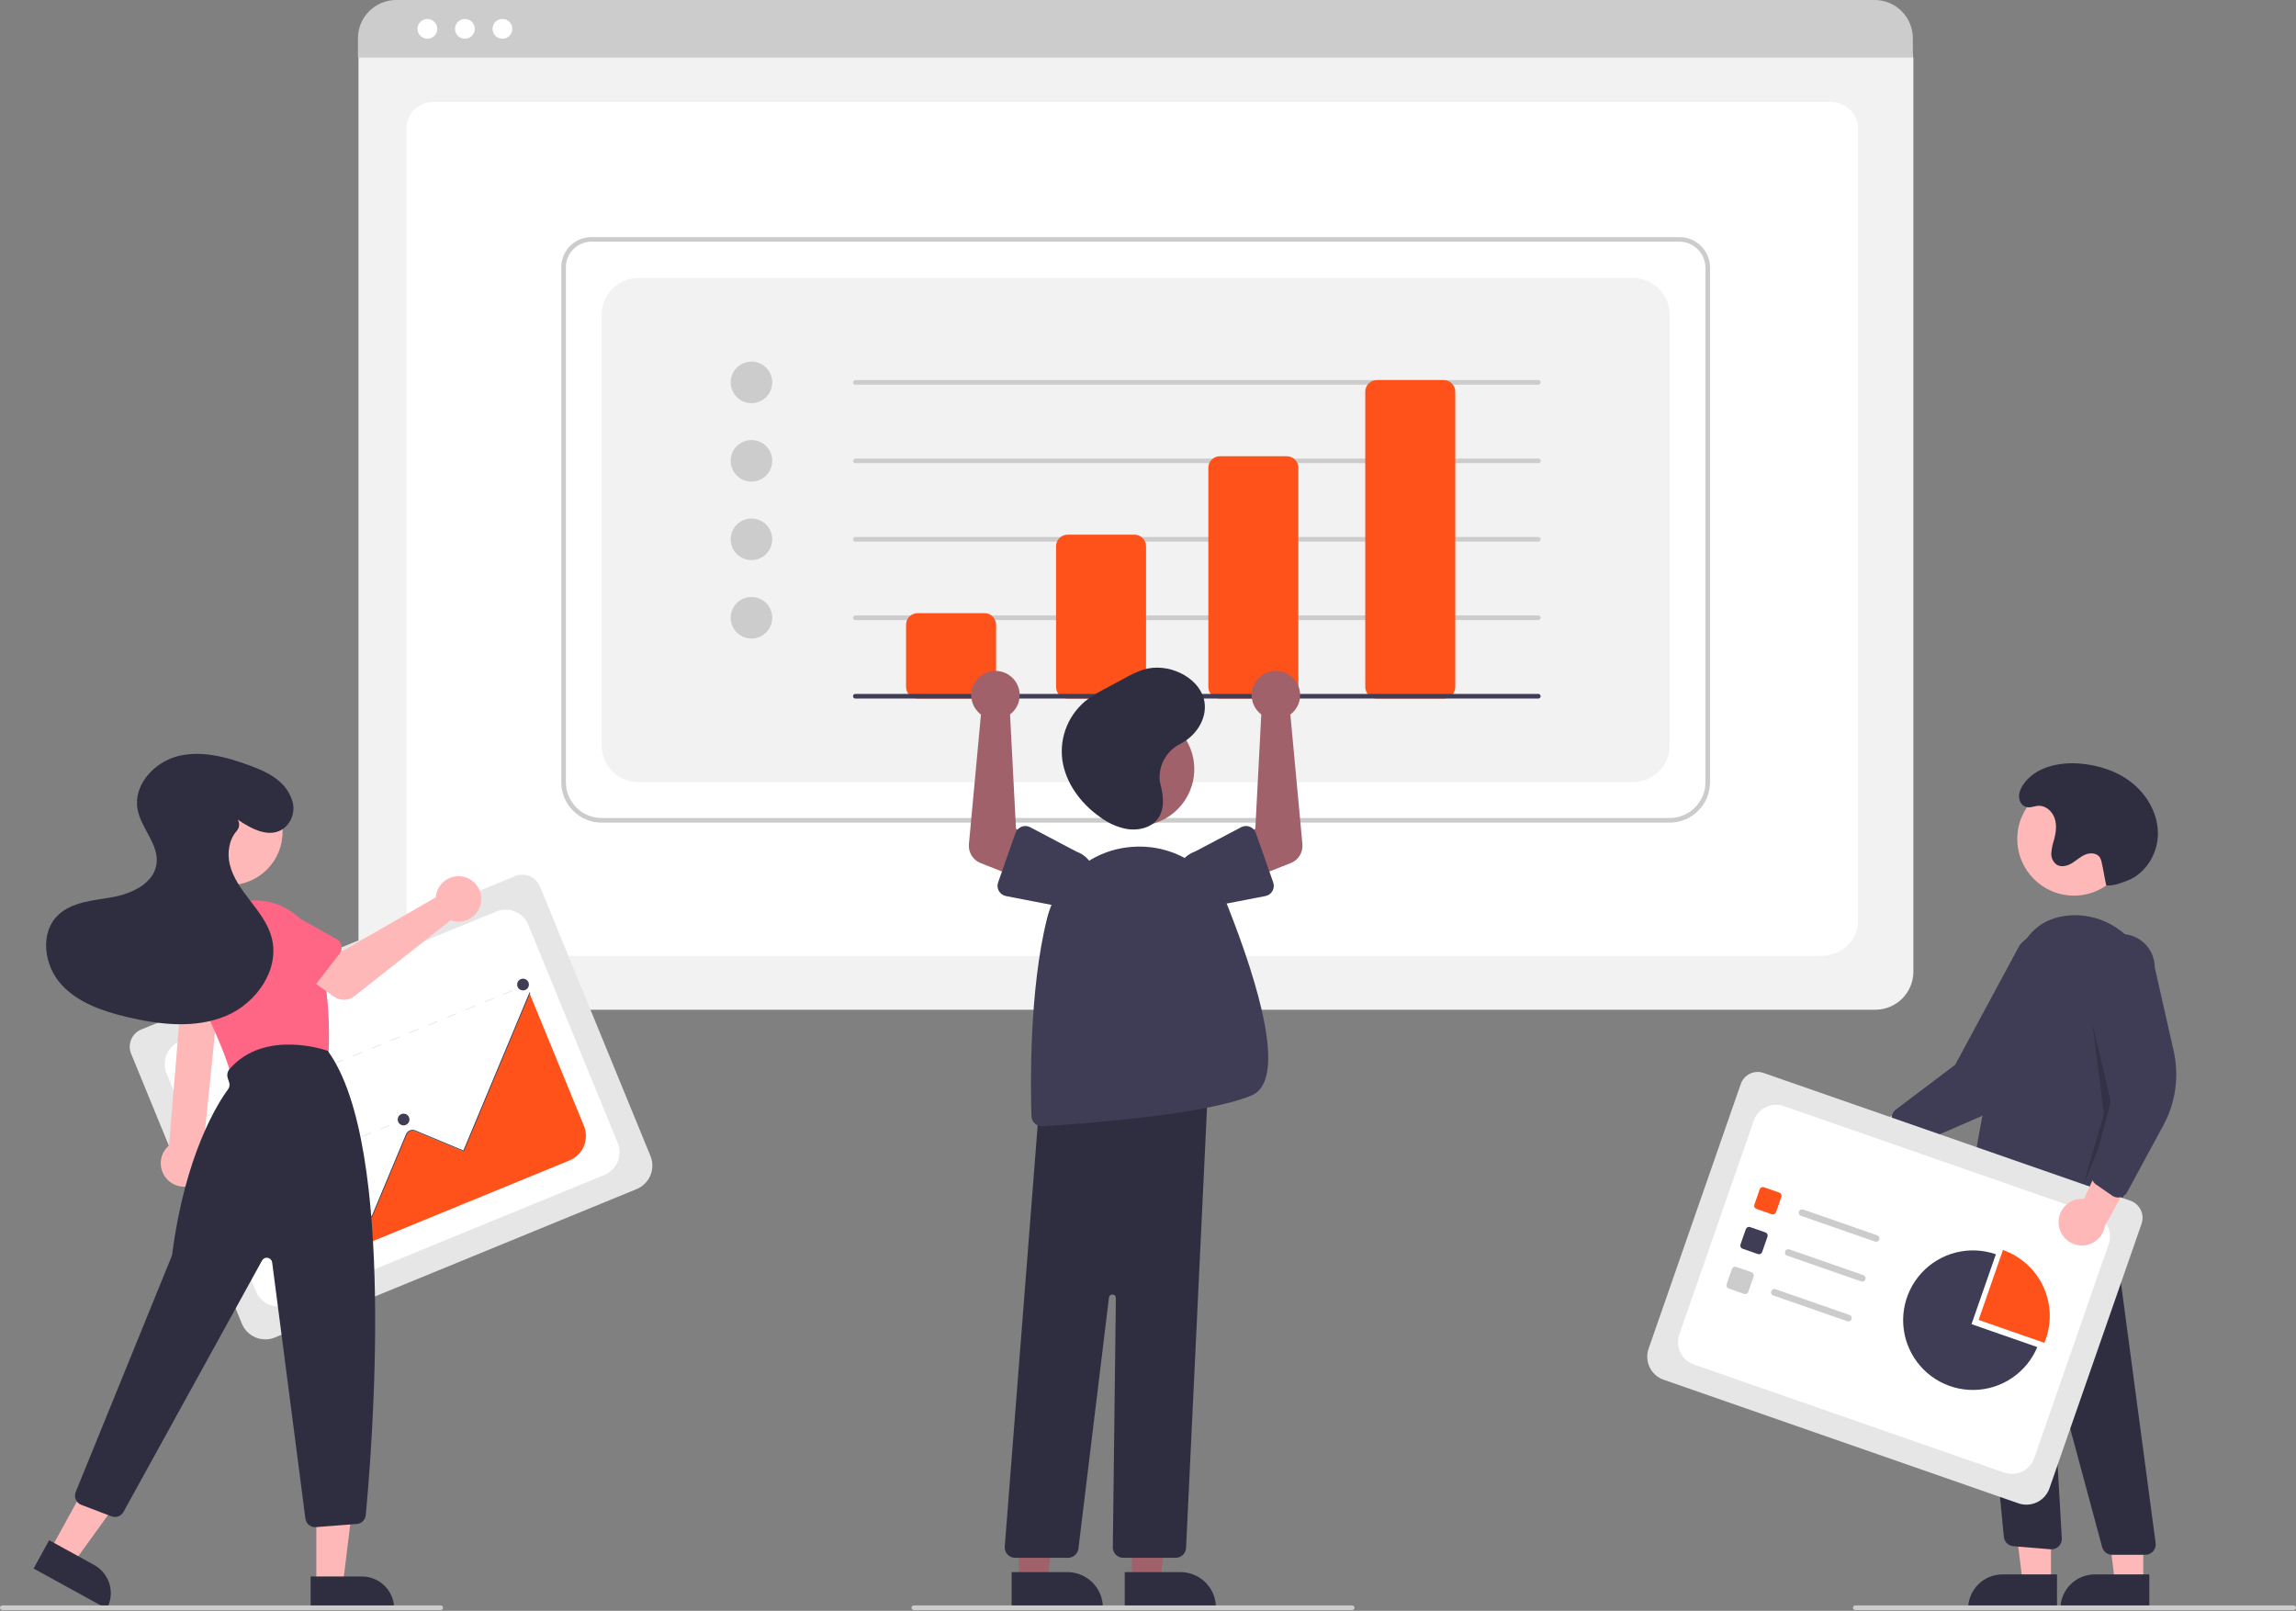 <svg width="995" height="698" viewBox="0 0 995 698" fill="none" xmlns="http://www.w3.org/2000/svg">
<rect x="0" y="0" width="995" height="698" fill="#808080" stroke="none"/>
<g clip-path="url(#clip0_103_891)">
<path d="M812.689 437.548H171.85C167.476 437.543 163.282 435.803 160.188 432.71C157.095 429.616 155.355 425.422 155.35 421.048V25.894C155.354 22.689 156.628 19.617 158.895 17.35C161.161 15.084 164.233 13.809 167.438 13.806H816.891C820.152 13.809 823.278 15.106 825.583 17.412C827.888 19.717 829.185 22.843 829.189 26.103V421.048C829.184 425.422 827.444 429.616 824.35 432.71C821.257 435.803 817.063 437.543 812.689 437.548Z" fill="#F2F2F2"/>
<path d="M789.311 414.181H192.067C183.312 414.181 176.189 407.511 176.189 399.313V55.208C176.189 49.128 181.467 44.181 187.955 44.181H793.228C799.823 44.181 805.189 49.209 805.189 55.39V399.313C805.189 407.511 798.066 414.181 789.311 414.181Z" fill="white"/>
<path d="M828.959 24.95H155.119V16.55C155.125 12.161 156.872 7.953 159.977 4.851C163.081 1.748 167.29 0.004 171.679 0H812.399C816.788 0.004 820.997 1.748 824.101 4.851C827.206 7.953 828.953 12.161 828.959 16.55V24.95Z" fill="#CCCCCC"/>
<path d="M185.214 16.784C187.58 16.784 189.497 14.866 189.497 12.5C189.497 10.134 187.58 8.217 185.214 8.217C182.848 8.217 180.931 10.134 180.931 12.5C180.931 14.866 182.848 16.784 185.214 16.784Z" fill="white"/>
<path d="M201.473 16.784C203.839 16.784 205.756 14.866 205.756 12.5C205.756 10.134 203.839 8.217 201.473 8.217C199.107 8.217 197.189 10.134 197.189 12.5C197.189 14.866 199.107 16.784 201.473 16.784Z" fill="white"/>
<path d="M217.732 16.784C220.097 16.784 222.015 14.866 222.015 12.5C222.015 10.134 220.097 8.217 217.732 8.217C215.366 8.217 213.448 10.134 213.448 12.5C213.448 14.866 215.366 16.784 217.732 16.784Z" fill="white"/>
<path d="M723.573 356.469H260.734C256.095 356.464 251.647 354.619 248.366 351.338C245.085 348.057 243.24 343.609 243.234 338.969V115.815C243.238 112.345 244.618 109.019 247.072 106.565C249.526 104.111 252.852 102.731 256.322 102.727H727.776C731.301 102.731 734.681 104.133 737.174 106.626C739.667 109.119 741.069 112.499 741.073 116.024V338.969C741.068 343.609 739.222 348.057 735.941 351.338C732.661 354.619 728.213 356.464 723.573 356.469ZM256.322 104.727C253.383 104.73 250.564 105.9 248.486 107.979C246.407 110.057 245.238 112.876 245.234 115.815V338.969C245.239 343.079 246.874 347.018 249.779 349.924C252.685 352.83 256.625 354.465 260.734 354.469H723.573C727.682 354.465 731.622 352.83 734.528 349.924C737.434 347.018 739.068 343.079 739.073 338.969V116.024C739.07 113.029 737.878 110.158 735.76 108.04C733.642 105.922 730.771 104.73 727.776 104.727H256.322Z" fill="#CCCCCC"/>
<path d="M276.734 338.969H707.573C711.816 338.969 715.886 337.284 718.887 334.283C721.887 331.282 723.573 327.213 723.573 322.969V136.421C723.573 132.178 721.887 128.108 718.887 125.108C715.886 122.107 711.816 120.421 707.573 120.421H276.734C272.491 120.421 268.421 122.107 265.421 125.108C262.42 128.108 260.734 132.178 260.734 136.421V322.969C260.734 327.213 262.42 331.282 265.421 334.283C268.421 337.284 272.491 338.969 276.734 338.969Z" fill="#F2F2F2"/>
<path d="M325.653 174.695C330.624 174.695 334.653 170.666 334.653 165.695C334.653 160.725 330.624 156.695 325.653 156.695C320.683 156.695 316.653 160.725 316.653 165.695C316.653 170.666 320.683 174.695 325.653 174.695Z" fill="#CCCCCC"/>
<path d="M325.653 208.695C330.624 208.695 334.653 204.666 334.653 199.695C334.653 194.725 330.624 190.695 325.653 190.695C320.683 190.695 316.653 194.725 316.653 199.695C316.653 204.666 320.683 208.695 325.653 208.695Z" fill="#CCCCCC"/>
<path d="M325.653 242.695C330.624 242.695 334.653 238.666 334.653 233.695C334.653 228.725 330.624 224.695 325.653 224.695C320.683 224.695 316.653 228.725 316.653 233.695C316.653 238.666 320.683 242.695 325.653 242.695Z" fill="#CCCCCC"/>
<path d="M325.653 276.695C330.624 276.695 334.653 272.666 334.653 267.695C334.653 262.725 330.624 258.695 325.653 258.695C320.683 258.695 316.653 262.725 316.653 267.695C316.653 272.666 320.683 276.695 325.653 276.695Z" fill="#CCCCCC"/>
<path d="M666.653 166.695H370.653C370.388 166.695 370.134 166.59 369.946 166.402C369.759 166.215 369.653 165.961 369.653 165.695C369.653 165.43 369.759 165.176 369.946 164.988C370.134 164.801 370.388 164.695 370.653 164.695H666.653C666.919 164.695 667.173 164.801 667.36 164.988C667.548 165.176 667.653 165.43 667.653 165.695C667.653 165.961 667.548 166.215 667.36 166.402C667.173 166.59 666.919 166.695 666.653 166.695Z" fill="#CCCCCC"/>
<path d="M666.653 200.695H370.653C370.388 200.695 370.134 200.59 369.946 200.402C369.759 200.215 369.653 199.961 369.653 199.695C369.653 199.43 369.759 199.176 369.946 198.988C370.134 198.801 370.388 198.695 370.653 198.695H666.653C666.919 198.695 667.173 198.801 667.36 198.988C667.548 199.176 667.653 199.43 667.653 199.695C667.653 199.961 667.548 200.215 667.36 200.402C667.173 200.59 666.919 200.695 666.653 200.695Z" fill="#CCCCCC"/>
<path d="M666.653 234.695H370.653C370.388 234.695 370.134 234.59 369.946 234.402C369.759 234.215 369.653 233.961 369.653 233.695C369.653 233.43 369.759 233.176 369.946 232.988C370.134 232.801 370.388 232.695 370.653 232.695H666.653C666.919 232.695 667.173 232.801 667.36 232.988C667.548 233.176 667.653 233.43 667.653 233.695C667.653 233.961 667.548 234.215 667.36 234.402C667.173 234.59 666.919 234.695 666.653 234.695Z" fill="#CCCCCC"/>
<path d="M666.653 268.695H370.653C370.388 268.695 370.134 268.59 369.946 268.402C369.759 268.215 369.653 267.961 369.653 267.695C369.653 267.43 369.759 267.176 369.946 266.988C370.134 266.801 370.388 266.695 370.653 266.695H666.653C666.919 266.695 667.173 266.801 667.36 266.988C667.548 267.176 667.653 267.43 667.653 267.695C667.653 267.961 667.548 268.215 667.36 268.402C667.173 268.59 666.919 268.695 666.653 268.695Z" fill="#CCCCCC"/>
<path d="M426.653 302.695H397.653C396.328 302.694 395.057 302.167 394.12 301.229C393.182 300.292 392.655 299.021 392.653 297.695V270.695C392.655 269.37 393.182 268.099 394.119 267.161C395.057 266.224 396.328 265.697 397.653 265.695H426.653C427.979 265.697 429.25 266.224 430.187 267.161C431.125 268.099 431.652 269.37 431.653 270.695V297.695C431.652 299.021 431.125 300.292 430.187 301.229C429.25 302.167 427.979 302.694 426.653 302.695Z" fill="#FF521A"/>
<path d="M491.653 302.695H462.653C461.328 302.694 460.057 302.167 459.119 301.229C458.182 300.292 457.655 299.021 457.653 297.695V236.695C457.655 235.37 458.182 234.099 459.119 233.161C460.057 232.224 461.328 231.697 462.653 231.695H491.653C492.979 231.697 494.25 232.224 495.187 233.161C496.124 234.099 496.652 235.37 496.653 236.695V297.695C496.652 299.021 496.124 300.292 495.187 301.229C494.25 302.167 492.979 302.694 491.653 302.695Z" fill="#FF521A"/>
<path d="M557.653 302.695H528.653C527.328 302.694 526.057 302.167 525.119 301.229C524.182 300.292 523.655 299.021 523.653 297.695V202.695C523.655 201.37 524.182 200.099 525.119 199.161C526.057 198.224 527.328 197.697 528.653 197.695H557.653C558.979 197.697 560.25 198.224 561.187 199.161C562.124 200.099 562.652 201.37 562.653 202.695V297.695C562.652 299.021 562.124 300.292 561.187 301.229C560.25 302.167 558.979 302.694 557.653 302.695Z" fill="#FF521A"/>
<path d="M625.653 302.695H596.653C595.328 302.694 594.057 302.167 593.119 301.229C592.182 300.292 591.655 299.021 591.653 297.695V169.695C591.655 168.37 592.182 167.099 593.119 166.161C594.057 165.224 595.328 164.697 596.653 164.695H625.653C626.979 164.697 628.25 165.224 629.187 166.161C630.124 167.099 630.652 168.37 630.653 169.695V297.695C630.652 299.021 630.124 300.292 629.187 301.229C628.25 302.167 626.979 302.694 625.653 302.695Z" fill="#FF521A"/>
<path d="M666.653 302.695H370.653C370.388 302.695 370.134 302.59 369.946 302.402C369.759 302.215 369.653 301.961 369.653 301.695C369.653 301.43 369.759 301.176 369.946 300.988C370.134 300.801 370.388 300.695 370.653 300.695H666.653C666.919 300.695 667.173 300.801 667.36 300.988C667.548 301.176 667.653 301.43 667.653 301.695C667.653 301.961 667.548 302.215 667.36 302.402C667.173 302.59 666.919 302.695 666.653 302.695Z" fill="#3F3D56"/>
<path d="M796.701 489.243C797.511 488.016 798.581 486.982 799.834 486.214C801.087 485.445 802.494 484.961 803.954 484.794C805.415 484.628 806.894 484.784 808.288 485.252C809.682 485.719 810.956 486.486 812.022 487.5L843.777 471.111L841.802 489.575L811.949 502.307C810.129 503.984 807.756 504.935 805.282 504.979C802.807 505.023 800.402 504.158 798.522 502.548C796.643 500.938 795.419 498.694 795.084 496.241C794.748 493.789 795.324 491.299 796.701 489.243Z" fill="#FFB8B8"/>
<path d="M824.024 496.129C823.304 495.564 822.772 494.793 822.501 493.918L819.975 485.758C819.704 484.874 819.71 483.928 819.994 483.048C820.278 482.168 820.825 481.396 821.562 480.837L847.3 461.397L875.175 409.684C876.342 408.181 877.795 406.922 879.449 405.979C881.103 405.037 882.926 404.429 884.815 404.192C886.704 403.954 888.621 404.091 890.457 404.594C892.293 405.097 894.012 405.957 895.516 407.125C897.02 408.292 898.279 409.745 899.221 411.399C900.164 413.053 900.771 414.877 901.008 416.765C901.246 418.654 901.109 420.572 900.606 422.408C900.102 424.244 899.242 425.962 898.075 427.466L882.216 460.937C877.405 471.096 869.067 479.161 858.753 483.633L828.59 496.716C828.01 496.967 827.384 497.093 826.752 497.087C826.12 497.08 825.496 496.94 824.921 496.676C824.602 496.53 824.301 496.346 824.024 496.129Z" fill="#3F3D56"/>
<path d="M898.775 388.102C912.34 388.102 923.336 377.106 923.336 363.541C923.336 349.976 912.34 338.98 898.775 338.98C885.211 338.98 874.214 349.976 874.214 363.541C874.214 377.106 885.211 388.102 898.775 388.102Z" fill="#FFB8B8"/>
<path d="M888.812 685.737L876.553 685.736L870.722 638.448L888.817 638.449L888.812 685.737Z" fill="#FFB8B8"/>
<path d="M867.795 682.232H891.439V697.119H852.908C852.908 695.164 853.293 693.228 854.041 691.422C854.79 689.616 855.886 687.975 857.268 686.593C858.651 685.21 860.292 684.114 862.098 683.366C863.904 682.617 865.84 682.232 867.795 682.232Z" fill="#2F2E41"/>
<path d="M928.812 685.739L916.553 685.738L910.722 638.449L928.817 638.451L928.812 685.739Z" fill="#FFB8B8"/>
<path d="M907.795 682.234H931.439V697.121H892.908C892.908 695.166 893.293 693.23 894.041 691.424C894.79 689.618 895.886 687.977 897.268 686.595C898.651 685.212 900.292 684.116 902.098 683.368C903.904 682.619 905.84 682.234 907.795 682.234Z" fill="#2F2E41"/>
<path d="M929.708 673.739L915.341 673.738C914.352 673.737 913.391 673.41 912.606 672.809C911.82 672.207 911.255 671.364 910.996 670.409L890.317 593.708C890.285 593.588 890.209 593.485 890.105 593.418C890.001 593.351 889.876 593.325 889.754 593.345C889.631 593.365 889.521 593.429 889.444 593.526C889.366 593.623 889.328 593.745 889.335 593.868L893.512 666.61C893.549 667.254 893.448 667.897 893.214 668.498C892.981 669.098 892.622 669.642 892.16 670.091C891.699 670.541 891.146 670.886 890.54 671.104C889.934 671.321 889.288 671.406 888.646 671.352L872.498 670.006C871.463 669.917 870.491 669.475 869.745 668.753C868.999 668.03 868.524 667.073 868.402 666.042L853.691 513.297L859.383 516.712L912.712 507.658L934.169 668.645C934.254 669.28 934.201 669.926 934.016 670.54C933.831 671.154 933.516 671.721 933.094 672.203C932.671 672.686 932.151 673.072 931.567 673.337C930.983 673.602 930.349 673.739 929.708 673.739Z" fill="#2F2E41"/>
<path d="M871.527 529.42C865.643 529.372 859.88 527.75 854.835 524.722C854.058 524.261 853.438 523.577 853.057 522.758C852.676 521.939 852.551 521.024 852.699 520.133C854.574 508.646 864.383 449.725 873.307 417.603C876.941 404.52 884.978 397.474 897.194 396.66C915.062 395.488 930.944 409.467 932.597 427.86C935.515 460.308 923.664 506.41 918.434 524.725C918.231 525.433 917.857 526.08 917.346 526.609C916.835 527.138 916.202 527.534 915.503 527.762C914.803 527.99 914.058 528.042 913.333 527.915C912.609 527.788 911.926 527.484 911.346 527.032L900.684 518.738C900.028 518.237 899.217 517.981 898.392 518.016C897.567 518.05 896.78 518.372 896.168 518.926C887.182 526.942 878.646 529.42 871.527 529.42Z" fill="#3F3D56"/>
<path opacity="0.2" d="M906.787 443.738L915.786 481.739L902.784 513.738L911.786 482.739L906.787 443.738Z" fill="black"/>
<path d="M912.79 383.739C914.975 383.78 917.146 383.387 919.178 382.583C920.072 382.239 921.001 381.956 921.893 381.611C929.775 378.566 934.967 370.173 935.154 361.725C935.34 353.278 930.966 345.078 924.47 339.675C917.974 334.271 909.56 331.497 901.135 330.855C892.06 330.163 881.841 332.464 876.77 340.022C875.42 342.034 874.476 344.474 875.275 346.904C875.515 347.637 875.943 348.294 876.516 348.81C878.781 350.825 881.038 349.31 883.347 349.176C886.52 348.992 889.37 351.561 890.395 354.57C891.419 357.579 890.968 360.891 890.141 363.96C889.51 365.807 889.113 367.725 888.958 369.67C888.891 370.646 889.074 371.622 889.491 372.507C889.907 373.391 890.542 374.155 891.336 374.725C893.319 375.924 895.923 375.23 897.907 374.034C899.891 372.837 901.606 371.173 903.749 370.293C905.892 369.412 908.771 369.608 910.019 371.561C910.415 372.271 910.683 373.046 910.811 373.849C911.929 378.944 911.672 378.644 912.79 383.739Z" fill="#2F2E41"/>
<path d="M874.721 651.432L720.925 597.871C718.286 596.949 716.121 595.017 714.904 592.5C713.688 589.983 713.519 587.087 714.435 584.445L754.401 469.687C755.077 467.754 756.492 466.167 758.336 465.276C760.18 464.384 762.302 464.261 764.237 464.932L923.232 520.304C925.199 520.991 926.813 522.431 927.719 524.307C928.626 526.182 928.752 528.341 928.069 530.31L888.147 644.942C887.224 647.581 885.293 649.746 882.776 650.963C880.259 652.18 877.362 652.348 874.721 651.432Z" fill="#E6E6E6"/>
<path d="M734.05 591.276L868.533 638.111C871.094 639.003 873.905 638.841 876.346 637.661C878.788 636.481 880.66 634.379 881.552 631.818L913.824 539.151C914.716 536.59 914.554 533.78 913.374 531.339C912.194 528.897 910.092 527.024 907.531 526.133L773.047 479.297C770.486 478.405 767.676 478.567 765.234 479.748C762.793 480.928 760.92 483.03 760.028 485.591L727.756 578.257C727.315 579.525 727.127 580.868 727.204 582.208C727.282 583.549 727.622 584.861 728.207 586.07C728.791 587.279 729.608 588.361 730.61 589.254C731.613 590.147 732.781 590.835 734.05 591.276Z" fill="white"/>
<path d="M767.82 526.169L761.16 523.85C760.799 523.723 760.502 523.459 760.336 523.115C760.169 522.77 760.146 522.374 760.272 522.013L762.591 515.353C762.717 514.991 762.982 514.695 763.326 514.529C763.67 514.362 764.067 514.339 764.428 514.465L771.088 516.784C771.449 516.91 771.746 517.175 771.912 517.519C772.078 517.863 772.101 518.26 771.976 518.621L769.657 525.281C769.53 525.642 769.266 525.938 768.922 526.105C768.578 526.271 768.181 526.294 767.82 526.169Z" fill="#FF521A"/>
<path d="M761.811 543.426L755.15 541.106C754.789 540.98 754.493 540.716 754.327 540.372C754.16 540.027 754.137 539.631 754.262 539.27L756.582 532.609C756.708 532.248 756.972 531.952 757.317 531.786C757.661 531.619 758.057 531.596 758.419 531.721L765.079 534.041C765.44 534.167 765.736 534.431 765.903 534.776C766.069 535.12 766.092 535.516 765.967 535.878L763.647 542.538C763.521 542.899 763.257 543.195 762.913 543.362C762.568 543.528 762.172 543.551 761.811 543.426Z" fill="#3F3D56"/>
<path d="M755.801 560.682L749.141 558.362C748.779 558.236 748.483 557.972 748.317 557.627C748.15 557.283 748.127 556.887 748.253 556.525L750.572 549.865C750.698 549.504 750.963 549.208 751.307 549.041C751.651 548.875 752.048 548.852 752.409 548.977L759.069 551.297C759.43 551.423 759.727 551.687 759.893 552.032C760.059 552.376 760.082 552.772 759.957 553.134L757.638 559.794C757.511 560.155 757.247 560.451 756.903 560.618C756.558 560.784 756.162 560.807 755.801 560.682Z" fill="#CCCCCC"/>
<path d="M812.574 538.021L780.484 526.845C780.305 526.783 780.139 526.687 779.997 526.561C779.855 526.435 779.74 526.282 779.657 526.111C779.574 525.94 779.526 525.755 779.515 525.566C779.504 525.376 779.53 525.186 779.592 525.007C779.655 524.828 779.752 524.663 779.878 524.521C780.005 524.38 780.158 524.264 780.329 524.182C780.5 524.1 780.685 524.052 780.875 524.041C781.064 524.031 781.254 524.058 781.433 524.121L813.523 535.296C813.703 535.358 813.868 535.455 814.01 535.581C814.152 535.707 814.267 535.86 814.35 536.03C814.433 536.201 814.481 536.387 814.492 536.576C814.504 536.765 814.477 536.955 814.415 537.134C814.352 537.314 814.255 537.479 814.129 537.62C814.002 537.762 813.849 537.877 813.678 537.96C813.508 538.042 813.322 538.09 813.133 538.1C812.943 538.111 812.753 538.084 812.574 538.021Z" fill="#CCCCCC"/>
<path d="M806.564 555.278L774.474 544.102C774.113 543.976 773.816 543.712 773.65 543.367C773.483 543.023 773.46 542.626 773.586 542.265C773.712 541.904 773.976 541.607 774.321 541.441C774.665 541.274 775.062 541.251 775.423 541.377L807.513 552.553C807.693 552.615 807.858 552.712 808 552.838C808.142 552.964 808.257 553.116 808.34 553.287C808.423 553.458 808.471 553.643 808.482 553.832C808.493 554.022 808.466 554.212 808.404 554.391C808.342 554.57 808.245 554.735 808.118 554.877C807.992 555.018 807.839 555.133 807.668 555.216C807.497 555.298 807.312 555.346 807.122 555.357C806.933 555.367 806.743 555.34 806.564 555.278Z" fill="#CCCCCC"/>
<path d="M800.555 572.533L768.465 561.358C768.103 561.232 767.807 560.968 767.64 560.623C767.474 560.279 767.451 559.882 767.577 559.521C767.703 559.16 767.967 558.863 768.311 558.697C768.656 558.53 769.052 558.507 769.414 558.633L801.504 569.809C801.865 569.935 802.162 570.199 802.328 570.543C802.495 570.888 802.518 571.284 802.392 571.645C802.266 572.007 802.002 572.303 801.657 572.47C801.313 572.636 800.916 572.659 800.555 572.533Z" fill="#CCCCCC"/>
<path d="M885.954 581.883C886.188 581.323 886.408 580.753 886.61 580.171C889.248 572.598 888.769 564.287 885.279 557.066C881.788 549.846 875.573 544.308 867.999 541.67L857.451 571.957L885.954 581.883Z" fill="#FF521A"/>
<path d="M854.384 573.8L864.931 543.513C859.357 541.571 853.337 541.303 847.612 542.743C841.888 544.182 836.71 547.265 832.716 551.612C828.723 555.959 826.09 561.379 825.14 567.205C824.191 573.031 824.967 579.007 827.374 584.397C829.78 589.787 833.712 594.354 838.683 597.537C843.654 600.719 849.448 602.376 855.351 602.305C861.253 602.234 867.005 600.437 871.898 597.135C876.791 593.834 880.611 589.172 882.886 583.726L854.384 573.8Z" fill="#3F3D56"/>
<path d="M892.145 530.353C892.026 528.888 892.229 527.414 892.741 526.036C893.253 524.658 894.06 523.409 895.107 522.377C896.154 521.344 897.414 520.554 898.799 520.062C900.185 519.569 901.661 519.387 903.124 519.527L917.998 487.034L927.838 502.782L912.206 531.223C911.808 533.666 910.528 535.878 908.608 537.44C906.688 539.002 904.262 539.806 901.789 539.698C899.316 539.591 896.969 538.581 895.191 536.858C893.414 535.136 892.33 532.821 892.145 530.353Z" fill="#FFB8B8"/>
<path d="M917.894 518.91C916.978 518.91 916.084 518.631 915.33 518.11L908.308 513.248C907.549 512.72 906.97 511.971 906.65 511.104C906.33 510.236 906.285 509.291 906.519 508.396L914.774 477.216L904.796 419.323C904.784 417.418 905.148 415.529 905.867 413.765C906.586 412.001 907.646 410.396 908.986 409.041C910.326 407.687 911.919 406.61 913.676 405.871C915.432 405.133 917.317 404.749 919.222 404.739C921.127 404.73 923.015 405.097 924.779 405.818C926.542 406.539 928.146 407.6 929.499 408.942C930.852 410.283 931.927 411.878 932.663 413.635C933.399 415.393 933.781 417.278 933.788 419.183L941.965 455.306C944.448 466.27 942.865 477.762 937.509 487.645L921.849 516.553C921.547 517.109 921.132 517.595 920.631 517.98C920.129 518.365 919.552 518.64 918.938 518.787C918.596 518.869 918.246 518.91 917.894 518.91Z" fill="#3F3D56"/>
<path d="M994 697.681H804C803.735 697.681 803.48 697.575 803.293 697.388C803.105 697.2 803 696.946 803 696.681C803 696.415 803.105 696.161 803.293 695.974C803.48 695.786 803.735 695.681 804 695.681H994C994.265 695.681 994.52 695.786 994.707 695.974C994.895 696.161 995 696.415 995 696.681C995 696.946 994.895 697.2 994.707 697.388C994.52 697.575 994.265 697.681 994 697.681Z" fill="#CCCCCC"/>
<path d="M490.541 685.239L502.801 685.238L508.633 637.951H490.539L490.541 685.239Z" fill="#A0616A"/>
<path d="M487.414 681.236L511.558 681.235C513.578 681.235 515.58 681.633 517.447 682.406C519.314 683.18 521.01 684.313 522.439 685.742C523.868 687.17 525.001 688.867 525.774 690.733C526.547 692.6 526.945 694.601 526.945 696.622V697.122L487.415 697.123L487.414 681.236Z" fill="#2F2E41"/>
<path d="M441.541 685.239L453.801 685.238L459.633 637.951H441.539L441.541 685.239Z" fill="#A0616A"/>
<path d="M438.414 681.236L462.558 681.235C464.578 681.235 466.58 681.633 468.447 682.406C470.314 683.18 472.01 684.313 473.439 685.742C474.868 687.17 476.001 688.867 476.774 690.733C477.547 692.6 477.945 694.601 477.945 696.622V697.122L438.415 697.123L438.414 681.236Z" fill="#2F2E41"/>
<path d="M492.988 357.858C506.553 357.858 517.549 346.862 517.549 333.297C517.549 319.732 506.553 308.736 492.988 308.736C479.424 308.736 468.427 319.732 468.427 333.297C468.427 346.862 479.424 357.858 492.988 357.858Z" fill="#A0616A"/>
<path d="M509.504 675.033H486.754C486.158 675.033 485.569 674.914 485.019 674.685C484.47 674.455 483.971 674.119 483.553 673.695C483.134 673.272 482.804 672.769 482.581 672.217C482.358 671.664 482.247 671.074 482.254 670.478L483.576 562.447C483.581 562.063 483.439 561.692 483.178 561.41C482.918 561.128 482.559 560.957 482.176 560.931C481.794 560.906 481.415 561.028 481.12 561.272C480.824 561.517 480.634 561.866 480.587 562.247L467.346 671.077C467.213 672.168 466.685 673.172 465.862 673.901C465.039 674.629 463.978 675.032 462.879 675.033H439.91C439.29 675.033 438.676 674.905 438.107 674.656C437.539 674.407 437.028 674.044 436.606 673.588C436.185 673.133 435.863 672.595 435.659 672.009C435.456 671.423 435.375 670.801 435.424 670.182L450.591 476.107L451.004 476.062L523.633 468.218L514 670.747C513.946 671.902 513.449 672.993 512.611 673.791C511.774 674.589 510.661 675.034 509.504 675.033Z" fill="#2F2E41"/>
<path d="M451.476 488.021C450.309 488.019 449.189 487.562 448.352 486.749C447.515 485.936 447.028 484.829 446.992 483.663C446.595 471.391 445.916 428.93 453.814 397.758C455.969 389.242 460.808 381.646 467.613 376.092C474.419 370.539 482.832 367.322 491.607 366.919C500.244 366.447 508.81 368.707 516.09 373.378C523.37 378.049 528.994 384.894 532.165 392.942C545.441 426.645 557.983 468.188 542.346 474.704C521.851 483.243 467.823 487.05 451.752 488.012C451.659 488.018 451.567 488.021 451.476 488.021Z" fill="#3F3D56"/>
<path d="M545.347 308.473C545.733 308.869 546.15 309.235 546.593 309.566L544.015 359.092L533.291 364.583L539.461 381.85L559.391 373.976C561.001 373.339 562.361 372.198 563.268 370.723C564.174 369.248 564.577 367.519 564.417 365.795L559.196 309.616C560.904 308.341 562.184 306.576 562.865 304.556C563.546 302.536 563.596 300.357 563.009 298.308C562.421 296.259 561.223 294.437 559.575 293.086C557.927 291.734 555.906 290.916 553.782 290.741C551.657 290.565 549.53 291.041 547.682 292.104C545.835 293.168 544.355 294.768 543.439 296.693C542.523 298.618 542.216 300.776 542.556 302.881C542.897 304.985 543.871 306.935 545.347 308.473Z" fill="#A0616A"/>
<path d="M544.218 360.936L551.762 382.375C551.977 382.985 552.058 383.634 551.999 384.278C551.94 384.922 551.743 385.546 551.421 386.107C551.1 386.668 550.661 387.153 550.135 387.529C549.609 387.905 549.008 388.163 548.373 388.286L526.128 392.594C523.001 393.675 519.572 393.472 516.595 392.029C513.617 390.586 511.333 388.021 510.244 384.896C509.155 381.772 509.35 378.343 510.785 375.362C512.22 372.38 514.779 370.09 517.9 368.992L537.874 358.449C538.446 358.148 539.076 357.973 539.722 357.937C540.367 357.901 541.013 358.004 541.615 358.24C542.217 358.476 542.762 358.839 543.211 359.304C543.66 359.769 544.003 360.326 544.218 360.936Z" fill="#3F3D56"/>
<path d="M438.96 308.473C438.574 308.869 438.157 309.235 437.714 309.566L440.292 359.092L451.017 364.583L444.846 381.85L424.916 373.976C423.306 373.339 421.946 372.198 421.04 370.723C420.133 369.248 419.73 367.519 419.89 365.795L425.111 309.616C423.403 308.341 422.123 306.576 421.442 304.556C420.761 302.536 420.711 300.357 421.298 298.308C421.886 296.259 423.084 294.437 424.732 293.086C426.38 291.734 428.401 290.916 430.525 290.741C432.65 290.565 434.777 291.041 436.625 292.104C438.472 293.168 439.952 294.768 440.868 296.693C441.784 298.618 442.092 300.776 441.751 302.881C441.41 304.985 440.436 306.935 438.96 308.473Z" fill="#A0616A"/>
<path d="M442.692 358.24C443.294 358.004 443.94 357.9 444.585 357.936C445.231 357.972 445.861 358.147 446.433 358.449L466.407 368.992C469.528 370.09 472.087 372.38 473.522 375.362C474.957 378.343 475.152 381.772 474.063 384.896C472.973 388.021 470.69 390.586 467.712 392.029C464.735 393.472 461.306 393.675 458.179 392.594L435.934 388.286C435.299 388.163 434.698 387.905 434.172 387.529C433.646 387.153 433.207 386.668 432.886 386.107C432.564 385.546 432.367 384.922 432.308 384.278C432.249 383.634 432.33 382.985 432.545 382.375L440.089 360.936C440.303 360.326 440.647 359.769 441.096 359.304C441.545 358.838 442.09 358.476 442.692 358.24Z" fill="#3F3D56"/>
<path d="M502.527 337.484C502.398 334.351 503.185 331.248 504.79 328.554C506.396 325.861 508.751 323.693 511.568 322.316C519.034 318.462 523.724 310.241 521.669 302.734C519.038 293.125 505.96 286.893 495.364 290.199C492.496 291.217 489.73 292.503 487.103 294.039L480.18 297.75C477.222 299.23 474.371 300.913 471.646 302.787C467.564 305.795 464.365 309.844 462.382 314.511C460.399 319.178 459.707 324.291 460.375 329.317C461.739 339.086 468.136 348.045 476.893 354.178C480.242 356.681 484.11 358.401 488.212 359.209C492.409 359.902 497.082 359.115 500.151 356.505C504.947 352.425 504.452 345.594 502.901 339.888C502.696 339.101 502.571 338.296 502.527 337.484Z" fill="#2F2E41"/>
<path d="M586 697.681H396C395.735 697.681 395.48 697.575 395.293 697.388C395.105 697.2 395 696.946 395 696.681C395 696.415 395.105 696.161 395.293 695.974C395.48 695.786 395.735 695.681 396 695.681H586C586.265 695.681 586.52 695.786 586.707 695.974C586.895 696.161 587 696.415 587 696.681C587 696.946 586.895 697.2 586.707 697.388C586.52 697.575 586.265 697.681 586 697.681Z" fill="#CCCCCC"/>
<path d="M275.91 515.254L119.132 579.571C116.44 580.672 113.421 580.66 110.737 579.538C108.053 578.415 105.924 576.274 104.817 573.584L56.825 456.601C56.019 454.629 56.027 452.417 56.849 450.451C57.672 448.485 59.24 446.925 61.211 446.114L223.288 379.622C225.295 378.802 227.545 378.811 229.545 379.647C231.545 380.483 233.132 382.079 233.957 384.084L281.896 500.938C282.997 503.631 282.985 506.65 281.863 509.334C280.741 512.018 278.6 514.147 275.91 515.254Z" fill="#E6E6E6"/>
<path d="M124.811 565.382L261.902 509.141C264.513 508.07 266.591 506.006 267.68 503.402C268.768 500.799 268.778 497.87 267.707 495.259L228.954 400.797C228.424 399.504 227.644 398.328 226.66 397.337C225.675 396.346 224.505 395.558 223.216 395.019C221.927 394.48 220.544 394.2 219.147 394.195C217.75 394.191 216.365 394.461 215.073 394.991L77.982 451.232C76.689 451.763 75.514 452.542 74.523 453.527C73.531 454.512 72.744 455.682 72.205 456.971C71.665 458.26 71.386 459.642 71.381 461.04C71.376 462.437 71.647 463.821 72.177 465.114L110.93 559.577C111.46 560.869 112.24 562.045 113.225 563.036C114.209 564.027 115.38 564.815 116.669 565.354C117.958 565.893 119.34 566.173 120.737 566.178C122.134 566.183 123.519 565.912 124.811 565.382Z" fill="white"/>
<path d="M228.197 426.558L226.181 427.385L226.319 427.721L228.334 426.894L228.197 426.558Z" fill="#E6E6E6"/>
<path d="M222.247 429.391L218.175 431.062L218.038 430.726L222.109 429.055L222.247 429.391ZM214.104 432.732L210.032 434.402L209.894 434.066L213.966 432.396L214.104 432.732ZM205.96 436.073L201.888 437.743L201.751 437.407L205.822 435.737L205.96 436.073ZM197.817 439.414L193.745 441.084L193.607 440.748L197.679 439.078L197.817 439.414ZM189.673 442.755L185.601 444.425L185.463 444.089L189.535 442.419L189.673 442.755ZM181.529 446.095L177.458 447.766L177.32 447.43L181.392 445.759L181.529 446.095ZM173.386 449.436L169.314 451.107L169.176 450.771L173.248 449.1L173.386 449.436ZM165.242 452.777L161.171 454.448L161.033 454.112L165.105 452.441L165.242 452.777ZM157.099 456.118L153.027 457.788L152.889 457.452L156.961 455.782L157.099 456.118ZM148.955 459.459L144.884 461.129L144.746 460.793L148.818 459.123L148.955 459.459ZM140.812 462.8L136.74 464.47L136.602 464.134L140.674 462.464L140.812 462.8ZM132.668 466.141L128.597 467.811L128.459 467.475L132.531 465.805L132.668 466.141ZM124.525 469.481L120.453 471.152L120.315 470.816L124.387 469.145L124.525 469.481ZM116.381 472.822L112.31 474.493L112.172 474.157L116.244 472.486L116.381 472.822ZM108.238 476.163L104.166 477.833L104.028 477.498L108.1 475.827L108.238 476.163ZM100.094 479.504L96.023 481.174L95.885 480.838L99.957 479.168L100.094 479.504Z" fill="#E6E6E6"/>
<path d="M91.813 482.509L89.798 483.336L89.936 483.672L91.951 482.845L91.813 482.509Z" fill="#E6E6E6"/>
<path d="M174.837 484.948L172.821 485.774L172.959 486.11L174.975 485.283L174.837 484.948Z" fill="#E6E6E6"/>
<path d="M168.948 487.756L164.936 489.401L164.799 489.065L168.81 487.42L168.948 487.756ZM160.925 491.047L156.914 492.693L156.776 492.357L160.787 490.711L160.925 491.047ZM152.903 494.338L148.891 495.984L148.753 495.648L152.765 494.002L152.903 494.338ZM144.88 497.63L140.869 499.275L140.731 498.939L144.742 497.294L144.88 497.63ZM136.857 500.921L132.846 502.566L132.708 502.231L136.72 500.585L136.857 500.921ZM128.835 504.212L124.824 505.858L124.686 505.522L128.697 503.876L128.835 504.212ZM120.812 507.503L116.801 509.149L116.663 508.813L120.674 507.167L120.812 507.503ZM112.79 510.795L108.778 512.44L108.641 512.104L112.652 510.459L112.79 510.795Z" fill="#E6E6E6"/>
<path d="M104.629 513.749L102.614 514.576L102.752 514.912L104.767 514.085L104.629 513.749Z" fill="#E6E6E6"/>
<path d="M141.598 515.851L139.582 516.678L139.72 517.014L141.735 516.187L141.598 515.851Z" fill="#E6E6E6"/>
<path d="M135.593 518.707L131.466 520.4L131.328 520.064L135.455 518.371L135.593 518.707ZM127.339 522.093L123.212 523.786L123.074 523.45L127.201 521.757L127.339 522.093ZM119.085 525.479L114.958 527.172L114.82 526.837L118.947 525.143L119.085 525.479Z" fill="#E6E6E6"/>
<path d="M110.693 528.53L108.678 529.356L108.816 529.692L110.831 528.866L110.693 528.53Z" fill="#E6E6E6"/>
<path d="M151.946 541.075L149.93 541.901L150.068 542.237L152.084 541.41L151.946 541.075Z" fill="#E6E6E6"/>
<path d="M145.941 543.931L141.814 545.624L141.676 545.288L145.803 543.595L145.941 543.931ZM137.687 547.317L133.56 549.01L133.422 548.674L137.549 546.981L137.687 547.317ZM129.433 550.703L125.306 552.396L125.168 552.06L129.295 550.367L129.433 550.703Z" fill="#E6E6E6"/>
<path d="M121.041 553.753L119.025 554.58L119.163 554.916L121.179 554.089L121.041 553.753Z" fill="#E6E6E6"/>
<path d="M130.632 550.512L246.807 502.851C249.619 501.694 251.857 499.469 253.03 496.664C254.203 493.859 254.215 490.703 253.065 487.889L229.592 430.673L229.365 430.774L200.856 498.941L179.711 490.101C179.321 489.936 178.898 489.864 178.475 489.891C178.053 489.917 177.642 490.041 177.275 490.253C176.725 490.584 176.299 491.088 176.063 491.686L161.122 527.407L145.662 520.945C145.329 520.805 144.971 520.733 144.609 520.731C144.248 520.73 143.889 520.8 143.555 520.937C143.22 521.075 142.916 521.276 142.659 521.531C142.403 521.786 142.199 522.089 142.06 522.423C141.961 522.666 132.428 546.053 130.632 550.512Z" fill="#FF521A"/>
<path d="M130.275 551.051L129.94 550.911L141.895 522.324C142.211 521.57 142.814 520.972 143.571 520.661C144.328 520.35 145.177 520.353 145.932 520.668L161.087 527.005L175.943 491.48C176.26 490.726 176.862 490.128 177.62 489.817C178.377 489.506 179.226 489.509 179.981 489.824L200.82 498.539L229.476 430.015L229.811 430.155L201.015 499.014L179.841 490.159C179.511 490.021 179.157 489.949 178.8 489.948C178.442 489.947 178.088 490.016 177.757 490.152C177.426 490.287 177.125 490.487 176.871 490.739C176.618 490.991 176.416 491.29 176.278 491.62L161.282 527.48L145.792 521.003C145.126 520.725 144.377 520.723 143.709 520.997C143.041 521.271 142.509 521.799 142.229 522.464L130.275 551.051Z" fill="#3F3D56"/>
<path d="M141.667 518.561C143.07 518.561 144.208 517.423 144.208 516.019C144.208 514.615 143.07 513.478 141.667 513.478C140.263 513.478 139.125 514.615 139.125 516.019C139.125 517.423 140.263 518.561 141.667 518.561Z" fill="#3F3D56"/>
<path d="M174.905 487.656C176.309 487.656 177.447 486.519 177.447 485.115C177.447 483.711 176.309 482.573 174.905 482.573C173.502 482.573 172.364 483.711 172.364 485.115C172.364 486.519 173.502 487.656 174.905 487.656Z" fill="#3F3D56"/>
<path d="M226.662 429.177C228.066 429.177 229.204 428.04 229.204 426.636C229.204 425.232 228.066 424.094 226.662 424.094C225.259 424.094 224.121 425.232 224.121 426.636C224.121 428.04 225.259 429.177 226.662 429.177Z" fill="#3F3D56"/>
<path d="M84.401 513.135C85.722 512.478 86.883 511.538 87.802 510.384C88.721 509.229 89.376 507.887 89.72 506.452C90.064 505.017 90.09 503.523 89.794 502.077C89.499 500.631 88.89 499.268 88.011 498.083L95.56 424.278H79.246L73.247 496.344C71.354 497.954 70.117 500.201 69.77 502.662C69.424 505.122 69.991 507.624 71.366 509.694C72.741 511.764 74.827 513.257 77.23 513.891C79.632 514.526 82.184 514.256 84.401 513.135Z" fill="#FFB8B8"/>
<path d="M99.38 383.548C112.127 383.548 122.46 373.215 122.46 360.468C122.46 347.721 112.127 337.388 99.38 337.388C86.633 337.388 76.3 347.721 76.3 360.468C76.3 373.215 86.633 383.548 99.38 383.548Z" fill="#FFB8B8"/>
<path d="M103.725 467.26C102.801 467.259 101.902 466.956 101.168 466.396C100.433 465.836 99.902 465.05 99.657 464.16C97.807 457.441 92.996 446.082 85.358 430.397C83.634 426.851 82.68 422.981 82.557 419.04C82.434 415.099 83.146 411.177 84.646 407.531C86.146 403.885 88.399 400.597 91.259 397.883C94.119 395.169 97.52 393.091 101.24 391.784C104.764 390.539 108.503 390.014 112.235 390.24C115.966 390.466 119.614 391.437 122.963 393.098C126.312 394.758 129.295 397.073 131.733 399.906C134.172 402.739 136.018 406.033 137.161 409.592C143.082 428.155 142.796 448.039 142.399 455.725C142.349 456.651 141.998 457.535 141.398 458.242C140.798 458.949 139.983 459.44 139.078 459.639L104.632 467.162C104.334 467.227 104.03 467.26 103.725 467.26Z" fill="#FF6584"/>
<path d="M137.082 686.425H148.602L154.083 641.988L137.08 641.989L137.082 686.425Z" fill="#FFB8B8"/>
<path d="M170.821 697.121L134.613 697.123L134.613 683.134L156.831 683.133C158.668 683.132 160.487 683.494 162.184 684.197C163.882 684.9 165.424 685.93 166.723 687.229C168.022 688.528 169.053 690.07 169.756 691.768C170.459 693.465 170.821 695.284 170.821 697.121Z" fill="#2F2E41"/>
<path d="M21.882 671.495L31.978 677.045L58.19 640.747L43.291 632.555L21.882 671.495Z" fill="#FFB8B8"/>
<path d="M46.294 697.123L14.565 679.679L21.305 667.421L40.775 678.125C44.026 679.912 46.434 682.918 47.469 686.481C48.504 690.044 48.081 693.872 46.294 697.123Z" fill="#2F2E41"/>
<path d="M136.544 661.761C135.517 661.76 134.526 661.386 133.755 660.708C132.984 660.03 132.486 659.094 132.354 658.076L117.946 547.052C117.883 546.561 117.665 546.103 117.326 545.742C116.986 545.382 116.541 545.138 116.054 545.046C115.568 544.954 115.065 545.017 114.617 545.228C114.168 545.439 113.798 545.786 113.559 546.22L53.514 655.16C53.018 656.049 52.22 656.732 51.264 657.082C50.308 657.433 49.258 657.429 48.305 657.071L35.217 652.085C34.69 651.884 34.209 651.581 33.802 651.192C33.395 650.803 33.069 650.336 32.844 649.819C32.62 649.303 32.501 648.747 32.494 648.183C32.487 647.62 32.593 647.061 32.806 646.539L74.401 544.359C74.506 544.099 74.578 543.827 74.613 543.549C80.247 499.944 94.582 477.769 98.841 472.012C99.152 471.588 99.356 471.097 99.437 470.578C99.519 470.059 99.474 469.528 99.306 469.03L98.721 467.274C98.487 466.577 98.439 465.83 98.582 465.109C98.725 464.388 99.053 463.716 99.535 463.161C114.881 445.681 141.63 455.219 141.898 455.317L142.032 455.367L142.116 455.482C172.109 496.615 161.02 630.214 158.492 656.578C158.398 657.569 157.956 658.494 157.245 659.191C156.534 659.887 155.6 660.309 154.607 660.383L136.872 661.749C136.762 661.757 136.652 661.761 136.544 661.761Z" fill="#2F2E41"/>
<path d="M189.106 387.278C188.991 387.785 188.916 388.3 188.881 388.819L148.514 412.107L138.702 406.458L128.242 420.152L144.64 431.839C145.965 432.784 147.56 433.273 149.187 433.233C150.813 433.193 152.383 432.627 153.66 431.62L195.285 398.781C197.164 399.476 199.21 399.583 201.15 399.088C203.091 398.592 204.835 397.517 206.15 396.006C207.465 394.495 208.289 392.62 208.512 390.629C208.736 388.638 208.347 386.627 207.399 384.862C206.451 383.098 204.989 381.663 203.206 380.75C201.423 379.837 199.404 379.489 197.418 379.751C195.432 380.013 193.573 380.874 192.089 382.218C190.604 383.563 189.564 385.328 189.106 387.278Z" fill="#FFB8B8"/>
<path d="M147.164 413.21L134.118 430.119C133.747 430.6 133.276 430.995 132.738 431.278C132.2 431.561 131.608 431.725 131.001 431.758C130.394 431.791 129.788 431.693 129.222 431.471C128.657 431.248 128.146 430.906 127.724 430.469L112.955 415.132C110.504 413.219 108.912 410.412 108.528 407.326C108.143 404.241 108.998 401.129 110.905 398.673C112.811 396.218 115.614 394.618 118.698 394.225C121.782 393.832 124.896 394.678 127.357 396.578L145.881 406.936C146.412 407.233 146.872 407.641 147.23 408.131C147.589 408.622 147.838 409.184 147.959 409.779C148.081 410.375 148.073 410.989 147.936 411.581C147.799 412.173 147.536 412.729 147.164 413.21Z" fill="#FF6584"/>
<path d="M96.598 442.587L75.581 438.792C74.983 438.684 74.415 438.448 73.916 438.101C73.418 437.754 72.999 437.303 72.691 436.78C72.382 436.257 72.189 435.673 72.126 435.068C72.063 434.464 72.131 433.853 72.326 433.277L79.139 413.105C79.709 410.048 81.467 407.342 84.029 405.58C86.591 403.818 89.747 403.144 92.805 403.705C95.863 404.267 98.574 406.018 100.342 408.575C102.111 411.132 102.794 414.286 102.241 417.346L101.576 438.559C101.557 439.166 101.407 439.762 101.136 440.307C100.866 440.851 100.482 441.33 100.009 441.713C99.537 442.095 98.987 442.371 98.399 442.522C97.81 442.672 97.196 442.695 96.598 442.587Z" fill="#FF6584"/>
<path d="M103.033 355.159C108.965 359.219 116.754 363.392 122.812 359.069C124.707 357.626 126.084 355.607 126.737 353.316C127.389 351.025 127.282 348.585 126.431 346.36C123.53 338.063 115.559 334.411 107.937 331.611C98.028 327.972 87.239 325.076 77.01 327.683C66.781 330.289 57.741 340.193 59.588 350.586C61.072 358.944 68.956 365.898 67.837 374.313C66.711 382.782 57.187 387.24 48.779 388.753C40.37 390.267 30.962 390.753 24.919 396.793C17.21 404.497 19.135 418.268 26.389 426.402C33.642 434.536 44.588 438.224 55.194 440.73C69.247 444.051 84.446 445.797 97.793 440.285C111.14 434.773 121.526 419.936 117.659 406.024C116.026 400.147 112.179 395.18 108.461 390.345C104.743 385.51 100.978 380.454 99.56 374.522C98.378 369.578 99.253 363.839 102.531 360.13C103.127 359.481 103.502 358.66 103.603 357.784C103.703 356.909 103.523 356.024 103.09 355.257L103.033 355.159Z" fill="#2F2E41"/>
<path d="M191 697.681H1C0.735 697.681 0.48 697.575 0.293 697.388C0.105 697.2 0 696.946 0 696.681C0 696.415 0.105 696.161 0.293 695.974C0.48 695.786 0.735 695.681 1 695.681H191C191.265 695.681 191.52 695.786 191.707 695.974C191.895 696.161 192 696.415 192 696.681C192 696.946 191.895 697.2 191.707 697.388C191.52 697.575 191.265 697.681 191 697.681Z" fill="#CCCCCC"/>
</g>
<defs>
<clipPath id="clip0_103_891">
<rect width="995" height="697.681" fill="white"/>
</clipPath>
</defs>
</svg>
